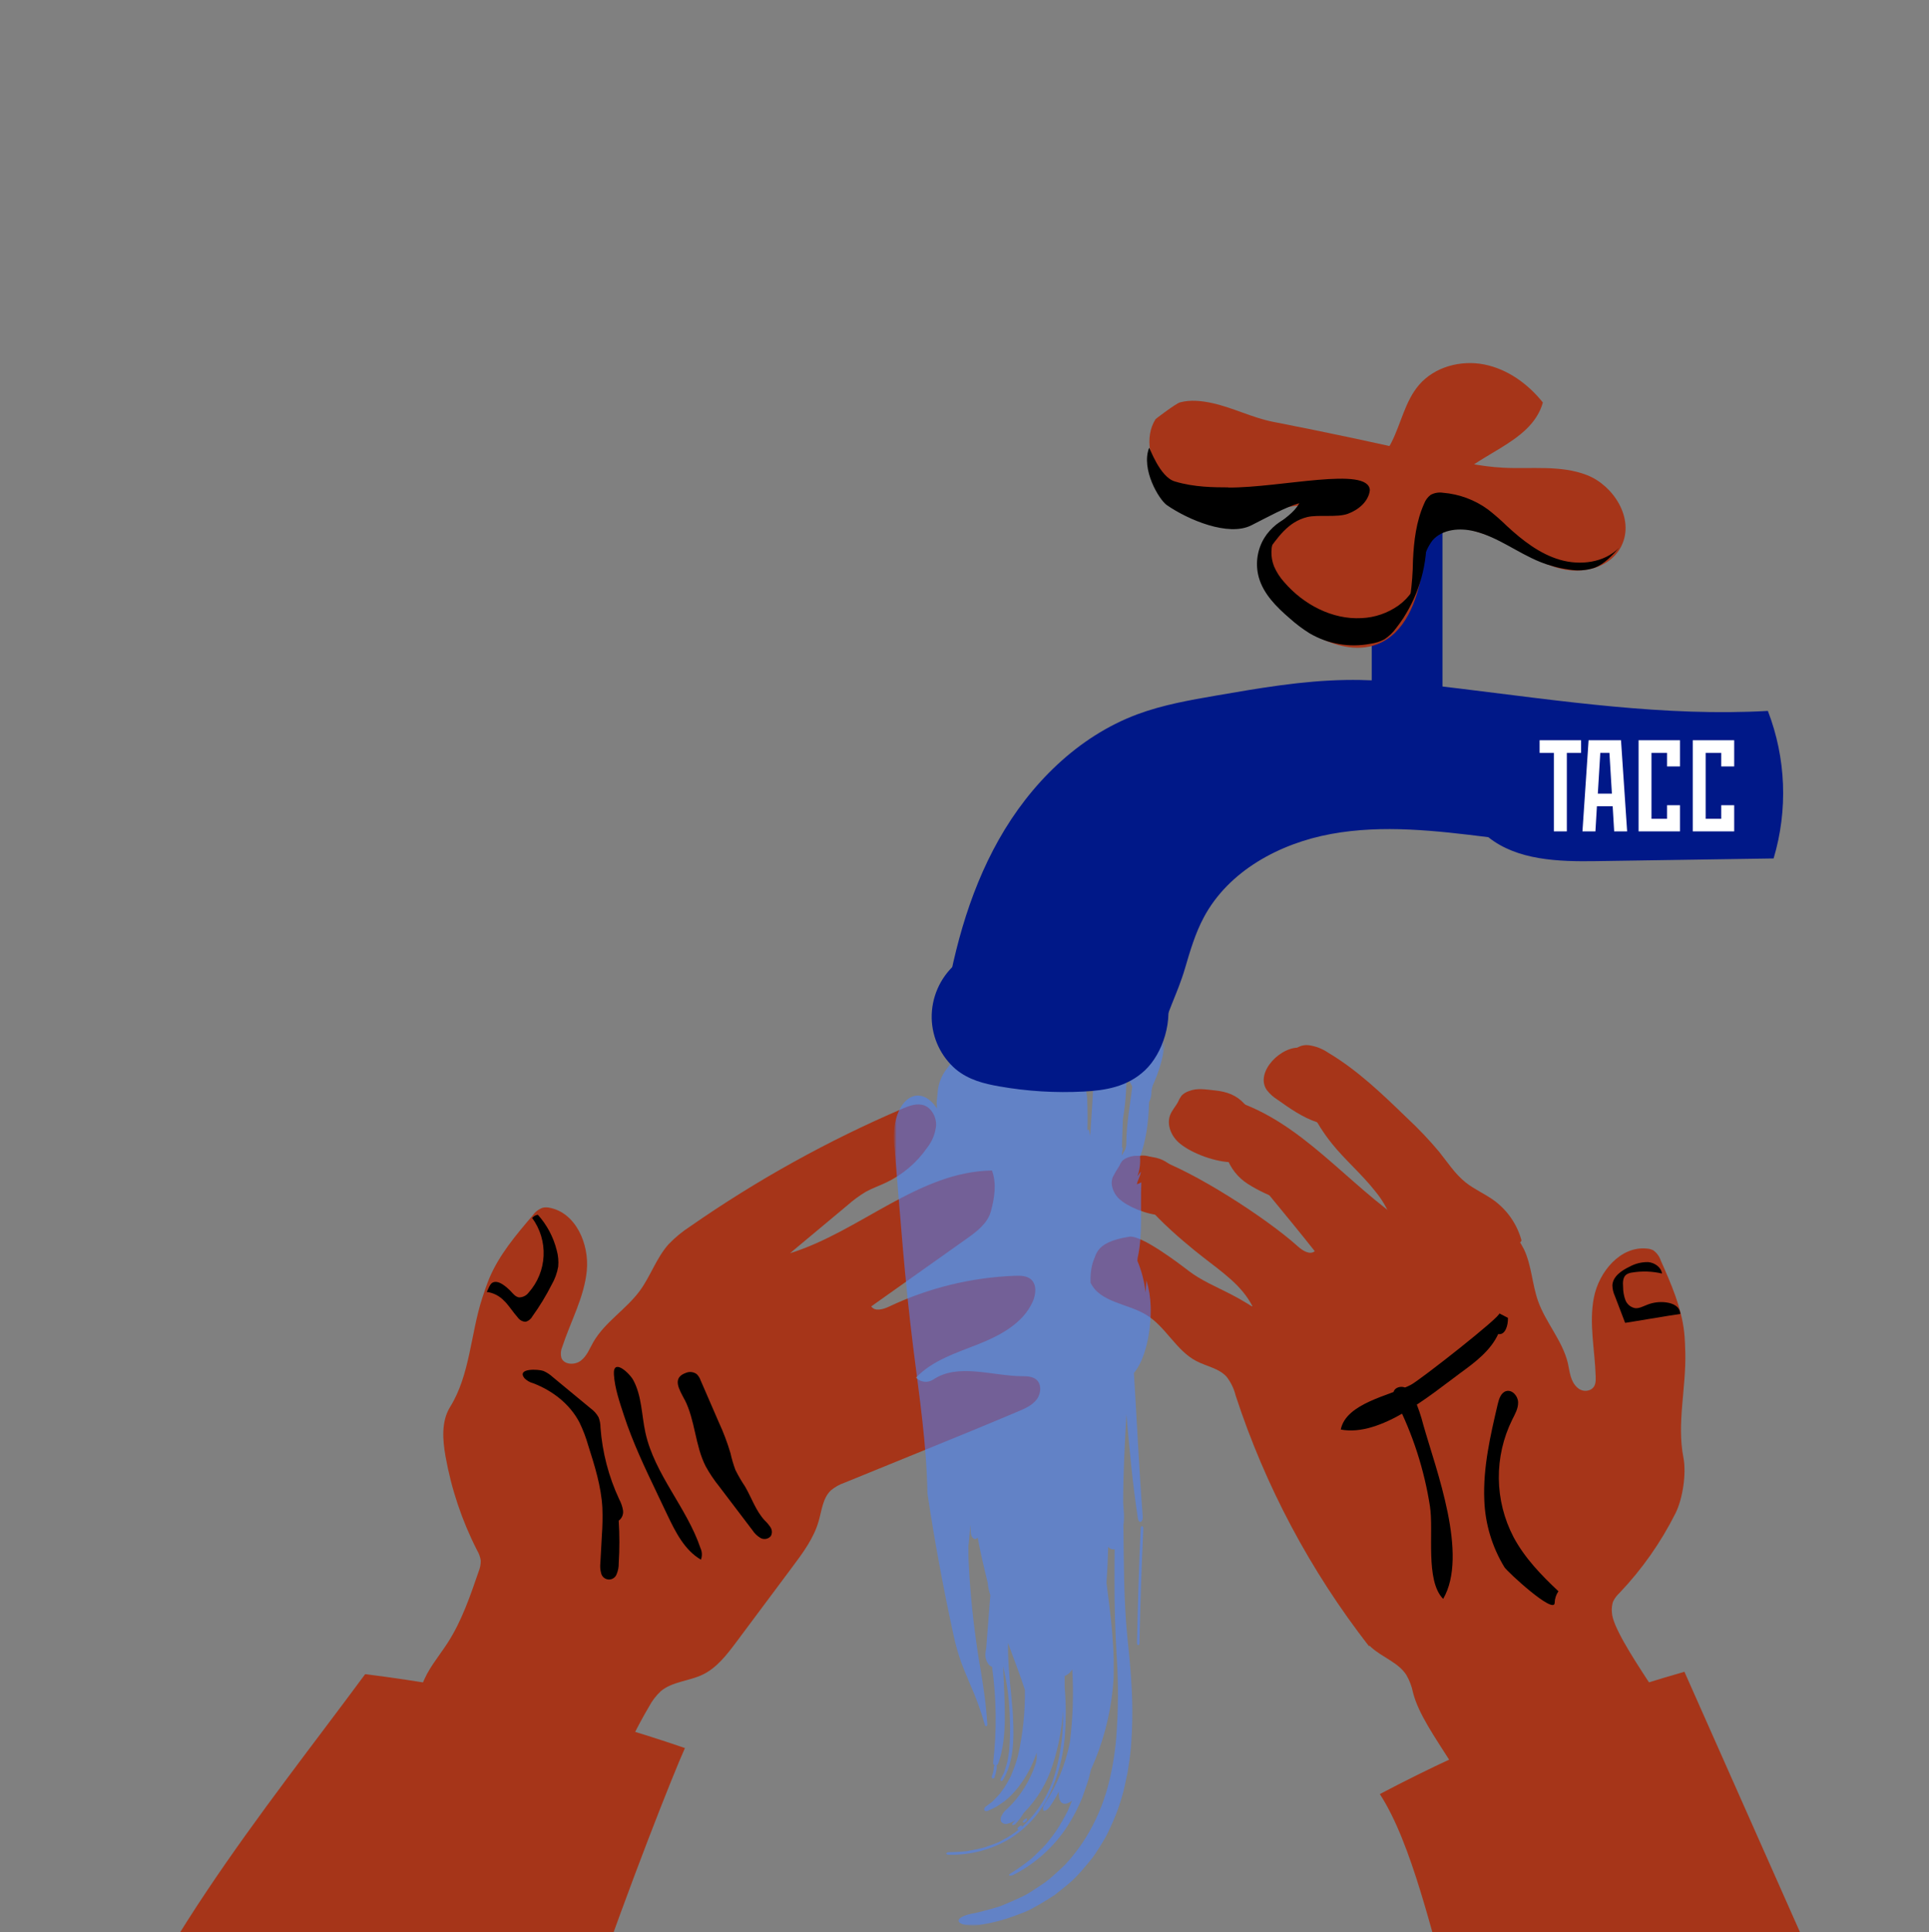 <?xml version="1.0" encoding="UTF-8"?> <svg xmlns="http://www.w3.org/2000/svg" width="595" height="596" viewBox="0 0 595 596" fill="none"><rect x="0" y="0" width="595" height="596" fill="#808080" stroke="none"/> <g clip-path="url(#clip0_30_35384)"> <path d="M27.63 655.87C40.51 607.99 82.33 557.52 112.63 516.42C146.211 520.576 179.269 528.214 211.27 539.21C203.8 555.8 158.64 672.21 156.47 711.29C156.33 713.79 185.91 713.9 184.33 715.85C183.444 716.821 182.403 717.639 181.25 718.27C146.67 739.75 111.337 759.96 75.25 778.9C73.86 779.63 57.36 752.5 55.9 749.84C50.84 740.57 49.72 737.32 53.48 728.02C62.3 706.19 21.48 678.57 27.6 655.87" fill="#A63519"></path> <path d="M124 558C126 548.26 127.537 538.447 128.61 528.56C128.816 525.571 129.349 522.613 130.2 519.74C131.84 514.98 135.27 511.09 138.01 506.86C142.4 500.09 145.01 492.38 147.64 484.75C148.086 483.676 148.307 482.523 148.29 481.36C148.113 480.232 147.719 479.148 147.13 478.17C142.493 469.073 139.225 459.342 137.43 449.29C136.51 444.12 136.08 438.43 138.85 433.97C145 424.06 145.15 411.45 148.76 400.36C149.42 398.36 150.08 396.36 150.9 394.36C153.96 387.07 159.17 380.93 164.3 374.92C165.062 373.821 166.15 372.988 167.41 372.54C168.092 372.396 168.798 372.396 169.48 372.54C177.6 374.07 181.79 383.72 181 391.94C180.21 400.16 176 407.61 173.43 415.46C172.969 416.511 172.867 417.685 173.14 418.8C173.93 421.01 177.26 421.16 179.14 419.73C181.02 418.3 181.86 416 183 414C186.57 407.8 193.15 403.9 197.38 398.12C200.68 393.6 202.47 388.02 206.2 383.83C208.227 381.715 210.496 379.846 212.96 378.26C233.469 363.99 255.375 351.841 278.34 342C280.49 341.08 282.91 340.17 285.12 341C287.33 341.83 288.82 344.54 288.75 347.06C288.522 349.59 287.567 352 286 354C282.786 358.648 278.406 362.369 273.3 364.79C271.2 365.79 269 366.53 266.98 367.67C264.995 368.87 263.124 370.249 261.39 371.79L243.67 386.58C265.29 379.86 283.34 361.39 305.97 361.06C307.46 365.06 306.75 369.58 305.63 373.66C304.63 377.4 301.21 379.94 298.05 382.18L268.73 402.98C269.86 404.64 272.42 403.9 274.23 403.04C286.42 397.263 299.659 394.027 313.14 393.53C314.79 393.47 316.6 393.53 317.88 394.53C319.88 396.14 319.55 399.27 318.51 401.58C315.51 408.24 308.45 411.99 301.66 414.67C294.87 417.35 287.56 419.67 282.54 424.95C283.205 425.649 284.092 426.095 285.05 426.212C286.008 426.328 286.976 426.109 287.79 425.59C295.52 420.36 305.96 424.45 315.29 424.51C316.8 424.51 318.44 424.59 319.6 425.51C321.36 426.97 321.13 429.9 319.74 431.71C318.35 433.52 316.14 434.49 314.03 435.38C303.36 439.89 292.63 444.27 281.89 448.64L260.53 457.35C259.001 457.871 257.578 458.664 256.33 459.69C253.8 462.04 253.48 465.84 252.53 469.16C251.03 474.46 247.66 478.99 244.36 483.4C238.567 491.133 232.78 498.89 227 506.67C224.12 510.5 221.08 514.47 216.76 516.55C212.44 518.63 207.32 518.67 203.76 521.73C202.321 523.091 201.115 524.678 200.19 526.43C193.256 538.156 188.135 550.863 185 564.12C184.42 566.6 183.73 569.35 181.59 570.71C180.217 571.44 178.685 571.821 177.13 571.82C167.48 572.62 157.71 573.41 148.13 571.9C138.666 570.35 130.089 565.409 124 558Z" fill="#A63519"></path> <path d="M161.76 425.12C162.491 425.867 163.41 426.402 164.42 426.67C170.42 428.94 175.78 433.11 178.73 438.77C179.84 441.056 180.747 443.435 181.44 445.88C183.44 452.15 185.44 458.51 185.8 465.08C185.906 467.947 185.853 470.819 185.64 473.68C185.49 476.49 185.33 479.31 185.18 482.12C185.057 483.151 185.131 484.197 185.4 485.2C185.505 485.743 185.789 486.236 186.205 486.601C186.621 486.967 187.146 487.183 187.699 487.218C188.251 487.252 188.799 487.102 189.258 486.791C189.716 486.48 190.058 486.026 190.23 485.5C190.659 484.461 190.867 483.344 190.84 482.22C191.115 477.841 191.115 473.449 190.84 469.07C191.332 468.711 191.716 468.224 191.951 467.661C192.185 467.099 192.261 466.483 192.17 465.88C191.962 464.68 191.56 463.521 190.98 462.45C187.735 455.49 185.784 447.998 185.22 440.34C185.221 439.267 185.024 438.202 184.64 437.2C184.027 436.091 183.172 435.134 182.14 434.4L170.48 424.76C169.639 423.98 168.672 423.347 167.62 422.89C166.17 422.34 159.27 421.94 161.75 425.12" fill="black"></path> <path d="M202.71 460.73L205.86 467.34C208.37 472.6 211.16 478.17 216.2 481.1C216.416 480.531 216.516 479.925 216.493 479.317C216.471 478.709 216.327 478.111 216.07 477.56C211.85 465.04 201.9 454.81 199.07 441.9C197.89 436.48 197.98 430.65 195.36 425.77C194.19 423.56 189.02 418.77 189.36 424C189.61 428.16 191.15 432.62 192.44 436.56C195.16 444.9 198.94 452.83 202.72 460.73" fill="black"></path> <path d="M211.14 431.66C214.47 438.1 214.37 445.89 217.69 452.34C218.886 454.506 220.268 456.564 221.82 458.49L232.08 472C232.717 472.995 233.581 473.824 234.6 474.42C235.118 474.7 235.716 474.792 236.294 474.681C236.872 474.569 237.393 474.262 237.77 473.81C237.995 473.395 238.105 472.928 238.087 472.456C238.07 471.985 237.926 471.527 237.67 471.13C237.15 470.342 236.539 469.617 235.85 468.97C233.13 466.02 231.85 462.07 229.85 458.6C228.74 456.95 227.738 455.229 226.85 453.45C226.22 451.758 225.708 450.024 225.32 448.26C224.335 444.945 223.108 441.706 221.65 438.57C219.803 434.303 217.95 430.03 216.09 425.75C215.846 425.052 215.45 424.417 214.93 423.89C214.467 423.541 213.922 423.317 213.348 423.24C212.773 423.163 212.189 423.235 211.65 423.45C207.15 424.99 209.52 428.57 211.1 431.64" fill="black"></path> <path d="M155.64 401.38C157.13 402.93 158.26 404.78 159.69 406.38C159.961 406.772 160.318 407.097 160.734 407.33C161.15 407.562 161.614 407.695 162.09 407.72C162.532 407.611 162.947 407.41 163.307 407.131C163.667 406.852 163.964 406.501 164.18 406.1C166.433 402.974 168.439 399.677 170.18 396.24C171.168 394.526 171.845 392.65 172.18 390.7C172.333 389.02 172.18 387.326 171.73 385.7C170.714 381.61 168.709 377.833 165.89 374.7C165.205 374.81 164.583 375.165 164.14 375.7C166.619 379.078 167.865 383.204 167.67 387.389C167.475 391.574 165.852 395.567 163.07 398.7C162.729 399.162 162.284 399.538 161.772 399.798C161.26 400.059 160.695 400.196 160.12 400.2C158.99 400.05 158.23 399.03 157.45 398.2C156.45 397.2 154.56 395.5 153.07 395.42C151.13 395.33 151 397 150.12 398.51C152.236 398.782 154.184 399.804 155.61 401.39" fill="black"></path> <path d="M389.76 430.35C387.58 427.21 384.62 424.71 381.76 422.19C369.68 411.64 347.27 403.38 336.76 391.24C338.13 387.73 336.76 383.31 348.34 381.48C352.06 380.9 363.61 389.69 366.6 391.99C370.5 394.99 375.13 396.9 379.52 399.16C392.754 405.997 403.982 416.16 412.1 428.65C414.071 431.428 415.508 434.547 416.34 437.85C418.12 446.57 412.71 454.97 407.55 462.22C404.05 461.58 401.23 458.83 399.6 455.66C395.42 447.61 395.11 438.08 389.75 430.35" fill="#A63519"></path> <path d="M363.48 352.34C361.2 350.25 359.83 346.88 360.92 343.98C361.5 342.46 362.67 341.24 363.42 339.8C363.695 339.13 364.055 338.498 364.49 337.92C365.136 337.289 365.92 336.816 366.78 336.54C369.32 335.54 371.98 336.08 374.71 336.35C378.39 336.72 381.38 337.79 383.87 340.52C385.87 342.74 387.87 345.22 388.43 348.17C391.77 364.52 369.61 357.99 363.48 352.34Z" fill="#A63519"></path> <path d="M345.32 369.92C343.46 368.21 342.32 365.46 343.23 363.1C343.83 361.922 344.498 360.78 345.23 359.68C345.457 359.136 345.749 358.623 346.1 358.15C346.634 357.622 347.285 357.228 348 357C350.08 356.16 352.25 356.61 354.47 356.84C357.316 356.944 360.005 358.17 361.95 360.25C363.6 362.06 365.19 364.08 365.67 366.48C368.4 379.83 350.31 374.48 345.31 369.89" fill="#A63519"></path> <path d="M401.41 323.29C402.68 323.49 404.01 322.97 405.22 323.36C406.086 323.671 406.893 324.124 407.61 324.7C412.594 328.378 416.132 333.685 417.61 339.7C418.266 341.941 418.283 344.32 417.66 346.57C417.534 347.093 417.216 347.55 416.77 347.85C416.309 348.032 415.803 348.07 415.32 347.96C412.232 347.658 409.181 347.055 406.21 346.16C401.77 344.67 397.87 341.93 394.05 339.22C392.772 338.428 391.647 337.412 390.73 336.22C386.96 330.72 395.32 322.32 401.43 323.22" fill="#A63519"></path> <path d="M378.22 356.52C379.371 360.148 381.774 363.249 385 365.27C388.198 367.276 391.626 368.891 395.21 370.08C396.259 370.551 397.383 370.835 398.53 370.92C399.975 370.881 401.372 370.395 402.53 369.53C401.8 363.08 397.11 357.72 391.88 353.88C390.286 352.624 388.513 351.612 386.62 350.88C383.988 350.11 381.249 349.773 378.51 349.88" fill="#A63519"></path> <path d="M410.84 352.77C405.84 346.6 402.48 339.34 399.19 332.13C398.19 329.88 397.19 327.24 398.26 325.03C398.819 324.117 399.629 323.384 400.594 322.919C401.559 322.454 402.637 322.278 403.7 322.41C405.825 322.706 407.854 323.486 409.63 324.69C418.71 330.08 426.39 337.49 433.98 344.84C437.511 348.117 440.831 351.614 443.92 355.31C446.52 358.56 448.81 362.13 452.06 364.73C454.78 366.89 458.06 368.27 460.85 370.31C464.944 373.314 467.91 377.607 469.27 382.5C469.9 384.82 451.6 386.91 449.82 386.87C444.82 386.78 434.52 385.97 431.01 381.79C429.65 380.17 429.73 377.56 429.01 375.6C427.841 372.65 426.215 369.903 424.19 367.46C420.1 362.24 414.99 357.93 410.83 352.77" fill="#A63519"></path> <path d="M579.91 651.68C559.79 606.347 539.674 561.013 519.56 515.68C487.019 524.962 455.533 537.607 425.61 553.41C435.55 568.65 441.69 597.06 447.08 614.41C458.68 651.78 353.62 675.8 361.8 714.07C362.32 716.51 383.52 703.74 385.38 705.42C386.406 706.24 387.557 706.888 388.79 707.34C426.264 723.26 464.287 737.793 502.86 750.94C504.35 751.45 516.47 722.1 517.49 719.24C521.06 709.24 521.67 705.91 516.49 697.31C504.4 677.1 589.42 673.16 579.88 651.68" fill="#A63519"></path> <path d="M515.42 576.69C516.26 566.91 517.557 557.187 519.31 547.52C519.972 544.637 520.307 541.688 520.31 538.73C520.1 533.73 497.52 505.41 497.2 497.46C497.072 496.319 497.184 495.164 497.53 494.07C498.015 493.049 498.695 492.132 499.53 491.37C506.471 484.07 512.294 475.784 516.81 466.78C519.06 462.28 520.21 454.48 519.24 449.54C517.19 439.1 520.11 427.98 519.83 417.26C519.77 415.16 519.72 413.06 519.49 410.98C518.64 403.22 515.43 395.98 512.26 388.82C511.846 387.564 511.048 386.47 509.98 385.69C509.361 385.364 508.679 385.177 507.98 385.14C499.86 384.31 493.19 392.26 491.63 400.27C490.07 408.28 491.96 416.51 492.19 424.66C492.24 426.17 492.19 427.84 490.6 428.66C489.952 428.975 489.224 429.088 488.511 428.984C487.798 428.881 487.132 428.566 486.6 428.08C484.35 426.14 484.21 423.16 483.6 420.46C481.95 413.58 476.82 408.05 474.44 401.4C472.58 396.18 472.44 390.4 470.09 385.4C468.766 382.83 467.145 380.423 465.26 378.23C449.88 358.99 429.66 371.13 433.86 377.45C415.28 365.02 401.53 346.03 380.2 339.36C380.2 343.54 370.67 334.45 370.59 338.63C370.52 342.46 373 345.81 375.37 348.82C382.68 358.13 398.23 376.64 405.54 385.95C404 387.2 401.79 385.78 400.31 384.45C390.43 375.59 368.31 361.34 355.73 357.11C353.63 356.4 351.23 355.78 349.46 357.86C348.598 358.921 348.163 360.265 348.24 361.63C348.51 369.56 364.98 383.02 371.08 387.79C376.75 392.24 383.03 396.46 386.3 402.89C385.472 403.363 384.505 403.535 383.565 403.377C382.624 403.218 381.767 402.739 381.14 402.02C375.29 394.9 426.76 431.82 402.27 453.21C398.18 456.78 404.13 463.88 406.02 468.98L416.02 495.88C417.66 500.32 419.43 504.93 422.93 508.11C426.43 511.29 431.28 512.77 433.79 516.67C434.772 518.361 435.468 520.202 435.85 522.12C439.11 535.12 456.85 551.9 456.05 565.3C455.91 567.81 455.78 570.61 457.43 572.5C458.526 573.57 459.864 574.359 461.33 574.8C470.25 578.26 479.28 581.8 488.76 583.01C498.157 584.21 507.669 581.95 515.52 576.65" fill="#A63519"></path> <path d="M457.83 462.69C457.41 452.69 459.71 442.78 462 433.02C462.37 431.44 463 429.6 464.53 429.12C466.38 428.56 468.18 430.55 468.26 432.49C468.34 434.43 467.31 436.19 466.44 437.92C463.656 443.56 462.241 449.778 462.311 456.068C462.38 462.358 463.932 468.542 466.84 474.12C470.26 480.54 475.39 485.87 480.7 490.85C479.972 491.897 479.568 493.135 479.54 494.41C479.47 498.24 464.91 484.83 464.03 483.41C460.225 477.155 458.09 470.027 457.83 462.71" fill="black"></path> <path d="M430.51 432.05C429.978 431.257 429.747 430.299 429.86 429.35C430.23 427.94 432.15 427.43 433.47 428.05C434.738 428.798 435.709 429.96 436.22 431.34C437.381 434.006 438.325 436.762 439.04 439.58C442.95 453.42 453.04 479.64 445.14 493.2C439.55 487.5 442.28 472.43 441.07 464.65C439.308 453.29 435.743 442.285 430.51 432.05Z" fill="black"></path> <path d="M462.45 405.13L465.12 406.51C465.21 408.76 464.33 411.92 462.12 411.51C459.75 416.64 455.02 420.2 450.46 423.51C441.2 430.33 425.87 443.34 413.56 440.96C415.2 432.76 428.79 430.49 435.22 427.15C438.03 425.69 463.56 405.66 462.45 405.09" fill="black"></path> <path d="M501.25 408C500.2 405.26 499.15 402.53 498.11 399.78C497.625 398.739 497.363 397.608 497.34 396.46C497.49 393.74 500.15 391.92 502.6 390.75C504.36 389.771 506.347 389.275 508.36 389.31C510.36 389.48 512.36 390.85 512.65 392.84C509.61 392.126 506.459 392.024 503.38 392.54C502.76 392.611 502.165 392.823 501.64 393.16C500.55 393.99 500.53 395.59 500.64 396.96C500.637 398.344 500.878 399.719 501.35 401.02C501.595 401.658 501.999 402.223 502.524 402.661C503.049 403.099 503.678 403.394 504.35 403.52C505.61 403.65 506.79 402.96 507.96 402.52C509.857 401.738 511.927 401.472 513.96 401.75C516.17 402.05 518.19 403.08 518.29 405.31C516.49 405.51 501.29 408.1 501.29 408.05" fill="black"></path> <path d="M422.32 507.86C404.209 484.625 390.269 458.423 381.12 430.42C380.61 428.332 379.662 426.375 378.34 424.68C375.97 422.05 372.13 421.48 368.99 419.83C362.74 416.56 359.56 409.21 353.53 405.56C347.74 402.06 339.28 401.76 336.38 395.65C336.07 388.44 339.04 378.76 353.71 387.84C356.46 389.54 359.57 390.52 362.14 392.51L390 414.05C393.74 416.94 397.54 419.89 400.16 423.83C405.21 431.42 405.04 441.27 408.25 449.83C413.25 463.03 426.07 472.52 429.25 486.25" fill="#A63519"></path> <g opacity="0.55"> <mask id="mask0_30_35384" style="mask-type:luminance" maskUnits="userSpaceOnUse" x="275" y="302" width="85" height="293"> <path d="M359.45 302.33H275.66V594.1H359.45V302.33Z" fill="white"></path> </mask> <g mask="url(#mask0_30_35384)"> <mask id="mask1_30_35384" style="mask-type:luminance" maskUnits="userSpaceOnUse" x="275" y="302" width="85" height="293"> <path d="M359.45 302.34H275.66V594.1H359.45V302.34Z" fill="white"></path> </mask> <g mask="url(#mask1_30_35384)"> <path d="M346 310.57L345.63 311.42C345.294 310.753 345.168 310 345.27 309.26C342.47 318.1 345.6 329.09 349.79 336.06C349.87 338.68 351.13 340.93 352.62 341.06C354.11 341.19 355.25 339.15 355.18 336.5C355.261 335.911 355.398 335.332 355.59 334.77C357.608 330.371 358.911 325.679 359.45 320.87L358.45 323.97C358.747 322.446 358.864 320.892 358.8 319.34L358 320C359.54 314.76 358.16 307.9 355.05 304.68C351.94 301.46 348.19 303.05 346.72 308.26L346 310.57Z" fill="#4983FF"></path> <path d="M338.33 320.7C339.04 317.61 339.8 314.64 340.59 311.7L341 311L338.76 311.4H338.91C341.05 313.93 342.23 318.32 343.12 322.4L343.57 323.84C343.69 324.126 343.87 324.383 344.098 324.593C344.325 324.804 344.596 324.963 344.89 325.06C346.01 325.31 346.89 323.94 346.94 322V319.77C347.77 314.26 347.01 305.77 342.94 303.15C341.94 302.56 340.94 303.26 339.94 303.51C338.43 303.44 337.31 305.58 337.45 308.27C337.59 310.96 338.94 313.17 340.45 313.21C340.39 313.68 340.33 314.15 340.26 314.61L339.63 313.61C341 314.25 341.53 316.61 342.38 318.43L342.97 321.13L346.34 319.27L345.75 317.89C345.61 318.01 345.41 318.24 345.4 318.22C344.129 315.63 343.034 312.957 342.12 310.22L340.5 306.61C339.74 305.67 338.76 305.86 338.26 307.02L337.65 308.74C337.78 308.47 337.91 308.21 338.03 307.95C337.59 311.83 337.52 315.88 337.03 319.72C336.968 320.005 336.979 320.301 337.061 320.58C337.143 320.86 337.294 321.114 337.5 321.32C337.87 321.56 338.25 321.32 338.35 320.64" fill="#4983FF"></path> <path d="M336.64 307.31C336.93 306.64 337.03 305.903 336.93 305.18C336.75 304.98 336.66 304.89 336.62 304.83C336.48 305.17 336.3 305.63 336.13 306.09C335.78 307 336.13 307.41 336.64 307.31Z" fill="#4983FF"></path> <path d="M336.621 304.83L336.821 304.31C336.721 304.43 336.621 304.56 336.521 304.67V304.77L336.581 304.83" fill="#4983FF"></path> <path d="M351.86 471.39C351.29 483.17 350.94 494.97 350.71 506.73C350.71 507.12 350.86 507.45 351.08 507.47C351.3 507.49 351.47 507.17 351.46 506.81C351.73 495.05 352.09 483.31 352.66 471.53C352.66 471.13 352.49 470.81 352.29 470.76C352.09 470.71 351.89 471.02 351.86 471.39Z" fill="#4983FF"></path> <path d="M316.75 561.36C316.87 560.99 316.7 560.84 316.35 560.99C315.993 561.176 315.7 561.465 315.51 561.82C315.38 562.11 315.57 562.31 315.9 562.21C316.096 562.14 316.274 562.028 316.421 561.881C316.568 561.734 316.68 561.556 316.75 561.36Z" fill="#4983FF"></path> <path d="M305.86 548.06C306.28 547.092 306.514 546.054 306.55 545C306.552 544.91 306.576 544.822 306.619 544.744C306.663 544.666 306.725 544.599 306.8 544.55C306.633 544.48 306.496 544.353 306.412 544.193C306.328 544.032 306.303 543.847 306.34 543.67C307.488 533.856 307.371 523.934 305.99 514.15C305.683 514.061 305.402 513.9 305.17 513.68C304.682 513.131 304.323 512.48 304.12 511.773C303.918 511.067 303.877 510.324 304 509.6L304.2 508.26C304.62 502.83 305.05 497.43 305.47 492.03C305.026 490.821 304.756 489.555 304.67 488.27C303.53 483.62 302.42 478.99 301.56 474.27C301.469 474.41 301.346 474.527 301.202 474.612C301.058 474.697 300.897 474.747 300.73 474.76C299.97 474.68 299.39 473.59 299.4 472.3L299.32 470.36C299.17 472.22 299 474.09 298.82 475.95C298.808 476.2 298.768 476.449 298.7 476.69C298.7 478.74 298.7 480.8 298.84 482.9C299.3 492.05 300.28 500.95 301.59 509.71L302.08 512.81L302.57 515.67C302.84 517.52 303.2 519.44 303.42 521.24C303.99 524.94 304.29 528.36 304.54 531.76C304.575 531.883 304.571 532.013 304.528 532.134C304.485 532.254 304.405 532.358 304.3 532.43C304.254 532.454 304.202 532.468 304.15 532.469C304.098 532.47 304.046 532.459 303.998 532.437C303.951 532.414 303.909 532.381 303.876 532.34C303.844 532.299 303.821 532.251 303.81 532.2C302.591 527.817 301.036 523.535 299.16 519.39C298.71 518.29 298.25 517.19 297.79 516.08C297.33 514.97 296.85 513.79 296.43 512.63C296.01 511.47 295.56 509.98 295.16 508.63C294.76 507.28 294.4 505.71 294.07 504.19C290.93 489.68 288.27 475.4 286.07 460.68C285.79 445.24 283.6 431.09 281.67 415.57C279.04 394.62 277.67 374.92 275.95 354.43C274.8 346.8 277.34 339.51 281.7 338.15C284.34 337.34 287.03 338.88 289.01 341.93C289.01 341.29 288.95 340.67 288.91 340.03L289.21 337.03C289.379 334.501 290.268 332.072 291.77 330.03L293.46 327.76C296.75 324.66 299.33 319.86 302.81 317.22L304.24 317.61L304.6 317.03C305.227 315.376 306.466 314.026 308.06 313.26H309.76C311.822 313.489 313.787 314.254 315.46 315.48C316.182 315.364 316.922 315.472 317.58 315.79C319.2 314.39 320.95 313.64 323.05 314.44C323.48 313.65 324.22 313.7 324.73 314.55C324.903 314.861 325.021 315.199 325.08 315.55C325.438 315.179 325.772 314.784 326.08 314.37C326.17 313.62 326.23 313.18 326.23 313.18C326.36 311.18 326.36 311.18 326.47 309.43C326.734 308.532 327.139 307.681 327.67 306.91C330.53 304.99 330.53 304.99 331.85 305.12C331.991 305.205 332.125 305.302 332.25 305.41C332.56 304.06 332.59 303.96 332.69 303.6C332.813 303.356 332.964 303.128 333.14 302.92C333.83 302.8 333.83 302.8 334.06 302.55C334.227 302.489 334.403 302.452 334.58 302.44C335.43 303.1 335.43 303.1 335.65 303.1C335.806 303.208 335.947 303.336 336.07 303.48L336.56 304.78L334.92 306.78L335.58 307.12L334.79 307.63L335.53 307.31L335.15 308.31L335.72 307.18C335.61 308.214 335.61 309.256 335.72 310.29C335.734 310.87 335.828 311.446 336 312C336.128 311.942 336.262 311.902 336.4 311.88C336.33 314.26 336.33 314.26 336.21 316.58C336.075 316.784 335.925 316.978 335.76 317.16C335.895 317.306 335.997 317.478 336.061 317.666C336.124 317.854 336.148 318.053 336.13 318.25V319.47L336.26 319.72L336.71 320.72L336.81 320.93C337.11 321.61 337.56 322.59 338.73 325.2C338.73 325.92 338.64 326.59 338.55 327.2C338.64 326.99 338.73 326.79 338.84 326.59C339.05 326.19 339.75 326.48 339.79 326.27C340.79 321.11 340.9 315.56 341.14 310.09C340.97 309.09 341.28 308.18 341.82 307.99C342.36 307.8 342.92 308.45 343.08 309.44C347.74 320.07 348.36 333.68 346.36 345.21C346.22 348.21 346.14 351.21 346.07 354.21L346.37 353.75L346.02 356.12V356.38L347.12 354.52L347.39 353.28C347.39 346.28 348.81 339.8 349.49 332.96C349.86 329.28 350.74 326.08 351.32 322.58C351.32 321.69 351.7 321.04 352.21 321.1C352.72 321.16 353.1 321.96 353.12 322.82C354.99 334.17 355.18 347.36 351.64 356.82C351.804 358.8 351.552 360.793 350.9 362.67V362.77L351.9 361.41C351.74 363 350.9 363.88 350.69 365.33L352.05 364.72C351.69 372.48 352.55 380.82 350.9 388.06C350.9 388.36 350.85 388.63 350.82 388.9C352.12 392.011 352.972 395.29 353.35 398.64C353.44 397.39 353.53 396.18 353.62 394.94C354.404 397.562 354.844 400.275 354.93 403.01C355.14 410.71 353.27 419.38 349.75 423.54C350.68 438.35 351.34 453.15 352.48 467.84C352.55 468.6 352.27 469.29 351.85 469.43C351.43 469.57 351.04 469.02 350.97 468.26C349.36 457.74 348.37 447.04 347.44 436.26C346.95 445.26 346.44 454.26 346.44 463.48L346.68 467C346.739 468.16 346.682 469.322 346.51 470.47C346.67 482.18 346.58 493.28 347.75 505.16C347.88 506.43 348.01 507.68 348.13 508.92C348.2 509.53 348.26 510.15 348.32 510.76L348.5 512.76C348.62 514.14 348.73 515.51 348.84 516.87L349.08 521.06C349.404 527.169 349.31 533.294 348.8 539.39C348.58 541.79 348.21 544.29 347.8 546.74C347.53 548.02 347.26 549.31 346.98 550.58C346.721 551.901 346.387 553.207 345.98 554.49C345.181 557.27 344.178 559.987 342.98 562.62C342.32 564.02 341.77 565.36 340.98 566.77C340.19 568.18 339.28 569.6 338.38 570.99C337.92 571.68 337.52 572.37 336.97 573.06L335.29 575.12C334.15 576.47 333 577.82 331.74 579.12C330.48 580.42 328.99 581.6 327.54 582.78C326.82 583.37 326.09 583.96 325.35 584.52L322.98 586.03C321.39 587.03 319.74 587.96 318.08 588.86C316.42 589.76 314.73 590.3 313.02 590.96C309.724 592.205 306.31 593.11 302.83 593.66C301.983 593.874 301.114 593.995 300.24 594.02C299.527 594.019 298.815 593.962 298.11 593.85C296.85 593.64 295.97 593.23 295.74 592.71C295.32 591.66 297.53 590.62 300.74 590.12C302.387 589.733 304.023 589.31 305.65 588.85L308.06 588.15C308.88 587.88 309.73 587.5 310.56 587.15C312.21 586.46 313.85 585.73 315.45 584.97C317.05 584.21 318.63 583.1 320.17 582.12L322.44 580.58C323.18 580.05 323.86 579.43 324.56 578.84C325.94 577.64 327.29 576.42 328.56 575.16C330.886 572.657 332.971 569.942 334.79 567.05C337.919 562.015 340.279 556.542 341.79 550.81C343.041 546.017 343.877 541.126 344.29 536.19C344.968 527.588 345.008 518.948 344.41 510.34C343.97 502.88 343.74 495.34 343.77 487.67C343.77 484.37 343.77 481.11 343.82 477.87C343.685 477.916 343.543 477.943 343.4 477.95C343.095 477.939 342.795 477.862 342.522 477.724C342.249 477.586 342.01 477.39 341.82 477.15C341.73 480.83 341.56 484.54 341.3 488.26C341.97 493.42 342.64 498.58 343.07 503.83C343.28 506.49 343.46 509.01 343.52 511.83C343.52 513.32 343.52 514.83 343.52 516.31C343.52 517.79 343.35 519.38 343.23 520.93C342.363 529.576 340.082 538.022 336.48 545.93C336.1 547.34 335.87 548.7 335.34 550.15L333.84 554.48C332.593 557.562 331.056 560.519 329.25 563.31C325.154 569.633 319.476 574.777 312.78 578.23C312.356 578.501 311.849 578.611 311.35 578.54C311.07 578.43 311.29 578.12 311.81 577.83C314.027 576.443 316.157 574.924 318.19 573.28C319.19 572.39 320.08 571.48 320.99 570.57C321.919 569.695 322.776 568.745 323.55 567.73C325.111 565.839 326.494 563.807 327.68 561.66C328.26 560.66 328.86 559.59 329.36 558.56L330.66 555.46C329.41 556.4 328.28 556.67 327.52 556.11C326.76 555.55 326.46 554.21 326.61 552.62C325.783 554.257 324.837 555.831 323.78 557.33C323.09 558.27 322.25 558.79 321.89 558.47C321.53 558.15 321.7 557.19 322.31 556.33C326.051 550.59 328.661 544.189 330 537.47C330.934 529.998 331.181 522.457 330.74 514.94C330.204 515.868 329.378 516.595 328.39 517.01V520.37C328.856 525.66 328.856 530.98 328.39 536.27C327.867 542.009 326.387 547.62 324.01 552.87C321.305 558.824 316.891 563.839 311.33 567.28C305.714 570.59 299.288 572.273 292.77 572.14C292.28 572.14 291.88 572.01 291.87 571.78C291.86 571.55 292.23 571.35 292.66 571.35C294.5 571.26 296.33 571.25 298.18 571.02C300.069 570.714 301.941 570.314 303.79 569.82L306.55 568.82C307.485 568.511 308.383 568.102 309.23 567.6C311.01 566.698 312.687 565.605 314.23 564.34C313.9 564.44 313.71 564.27 313.88 563.93C314.099 563.576 314.43 563.305 314.82 563.16C315.21 563.05 315.34 563.26 315.2 563.55C320.316 558.873 323.963 552.811 325.7 546.1C327.304 540.168 328.038 534.034 327.88 527.89C327.513 533.451 326.462 538.946 324.75 544.25C323.002 549.902 319.914 555.048 315.75 559.25C315.056 560.447 314.227 561.561 313.28 562.57C313.155 562.709 313 562.819 312.827 562.89C312.654 562.961 312.467 562.992 312.28 562.98C312.09 562.89 312.18 562.54 312.44 562.27L313.2 561.4C312.419 562.016 311.499 562.432 310.52 562.61C310.191 562.665 309.854 562.628 309.545 562.503C309.236 562.378 308.967 562.169 308.77 561.9C308.656 561.588 308.617 561.253 308.657 560.922C308.697 560.592 308.815 560.276 309 560C309.41 559.166 310.013 558.443 310.76 557.89C314.695 554.096 317.652 549.406 319.38 544.22C319.547 543.653 319.674 543.075 319.76 542.49V540.64C318.469 544.532 316.521 548.175 314 551.41C312.789 552.948 311.414 554.349 309.9 555.59L307.52 557.2C306.698 557.665 305.85 558.082 304.98 558.45C304.42 558.77 303.8 558.75 303.62 558.37C303.44 557.99 303.71 557.44 304.23 557.14L306.07 555.76L307.67 554.12C308.205 553.582 308.681 552.989 309.09 552.35C309.569 551.76 309.997 551.132 310.37 550.47L311.49 548.47C311.86 547.81 312.1 547.01 312.41 546.3C313.017 544.813 313.532 543.29 313.95 541.74C315.496 535.026 316.225 528.149 316.12 521.26C314.59 516.42 312.77 511.98 310.92 506.78C310.92 507.42 310.92 508.07 310.92 508.72C310.92 509.72 310.97 510.79 311.01 511.72C311.05 512.65 311.1 513.59 311.17 514.52C311.33 516.38 311.41 518.14 311.62 519.93C311.83 521.72 311.95 523.43 312.11 525.17C312.27 526.91 312.45 528.62 312.48 530.27C312.83 536.92 312.57 543.79 309.36 549.04C309.34 549.1 309.308 549.155 309.266 549.202C309.224 549.249 309.174 549.287 309.117 549.314C309.06 549.341 308.998 549.357 308.935 549.359C308.872 549.362 308.809 549.352 308.75 549.33C308.702 549.293 308.663 549.247 308.634 549.194C308.605 549.141 308.587 549.083 308.581 549.023C308.576 548.963 308.582 548.903 308.601 548.845C308.62 548.788 308.65 548.735 308.69 548.69C309.02 548.04 309.36 547.42 309.69 546.77L310.38 544.65C310.609 543.939 310.776 543.21 310.88 542.47C311 541.71 311.16 541 311.25 540.24C311.547 537.032 311.631 533.809 311.5 530.59C311.396 524.998 310.696 519.433 309.41 513.99C309.62 519.55 309.98 524.87 309.94 529.94C309.9 535.01 309.42 539.87 307.94 543.83C307.905 543.999 307.826 544.156 307.713 544.286C307.599 544.415 307.453 544.513 307.29 544.57C307.338 544.611 307.377 544.662 307.404 544.718C307.432 544.775 307.448 544.837 307.45 544.9C307.457 545.475 307.38 546.048 307.22 546.6C307.093 547.175 306.932 547.743 306.74 548.3C306.697 548.409 306.615 548.498 306.509 548.548C306.403 548.598 306.282 548.606 306.17 548.57C305.96 548.52 305.89 548.3 305.95 548.06M332.23 344.34C332.31 344.21 332.39 344.11 332.45 344.02C332.35 344.36 332.24 344.72 332.11 345.12L330.56 346.74L332.23 344.34ZM324.56 326.16L325.42 325.22C325.07 325.61 324.79 325.9 324.56 326.15M345.56 445.15C345.392 438.709 345.71 432.264 346.51 425.87L346.93 430.54C346.59 435.41 346.1 440.26 345.56 445.15ZM337.56 331.3C336.859 332.919 335.948 334.439 334.85 335.82C335.135 336.946 335.303 338.099 335.35 339.26C335.47 342.44 335.52 345.54 335.41 348.6C335.97 348.16 335.95 348.9 336.05 349.26C336.15 349.62 336.2 350.02 336.27 350.4C336.49 347.13 336.7 343.84 336.91 340.48C337.12 337.48 337.13 334.2 337.56 331.3ZM333.29 308.88C333.36 308.79 333.41 308.69 333.48 308.59L334.42 309.11L333.29 308.88ZM331.71 308.07C331.71 308.22 331.66 308.38 331.63 308.54C331.29 308.41 331.39 308.25 331.71 308.07ZM331 312.42C331.173 312.228 331.312 312.009 331.41 311.77L331 312.42ZM305.37 317.79L309.93 319.03L305.53 317.62L305.37 317.79Z" fill="#4983FF"></path> </g> </g> </g> <path d="M444.939 146.57H423.109V214.21H444.939V146.57Z" fill="#001888"></path> <path d="M429.16 136.54C432.16 130.65 433.39 123.74 437.71 118.72C442.5 113.15 450.57 111 457.78 112.42C464.99 113.84 471.32 118.42 475.9 124.16C472.23 137.16 454.63 139.86 446.35 150.47C440.73 157.67 440.17 167.47 438.63 176.47C437.09 185.47 433.36 195.39 424.85 198.71C418.44 201.22 411.1 199.14 405.1 195.71C392.79 188.77 383.86 172.12 397.27 161.12C408.27 152.12 421.88 150.71 429.16 136.54Z" fill="#A63519"></path> <path d="M356.41 129.33C352.85 134.98 354.85 142.66 358.33 148.15C363.6 156.45 372.78 162.51 382.21 161.09C387.13 160.34 391.68 157.69 396.55 156.58C402.24 155.28 408.09 156.14 413.8 157L439.5 160.87C447.03 162.01 454.66 163.17 461.67 166.22C468.26 169.08 474.23 173.58 481.17 175.38C488.11 177.18 496.82 175.24 500.17 168.32C504.24 159.91 497.65 149.74 489.52 146.56C481.39 143.38 472.31 144.73 463.6 144.27C456.51 143.91 449.6 142.27 442.6 140.74C426.013 136.913 409.377 133.373 392.69 130.12C386.24 128.85 380.36 125.77 373.99 124.36C370.76 123.65 367.21 123.23 363.92 124.14C362.68 124.49 356.3 129.31 356.41 129.33Z" fill="#A63519"></path> <path d="M378.84 150.39C394.84 150.51 422.13 143.68 422.53 151.19C422.15 154.68 419.02 157.29 415.73 158.49C412.44 159.69 406.63 158.69 403.23 159.49C397.23 160.98 394.11 165.8 390.5 170.77C391.04 171.07 391 164.27 393.5 162.16C396 160.05 399.2 158.16 400.76 155.22C396.49 156.44 390.91 159.56 385.94 162.06C378.87 165.61 366.42 160.31 359.94 155.83C357.49 154.15 351.87 144.7 354.45 138.14C354.56 137.85 357.67 147.14 362.38 148.51C368.47 150.34 374.48 150.31 378.84 150.34" fill="black"></path> <path d="M435 183.9C435.512 180.238 435.789 176.547 435.83 172.85C436.11 166.85 436.83 160.8 439.28 155.34C439.683 154.274 440.376 153.343 441.28 152.65C442.454 152.018 443.803 151.79 445.12 152C450.136 152.414 454.939 154.207 459 157.18C461.044 158.776 462.997 160.485 464.85 162.3C469.64 166.72 474.94 170.86 481.19 172.68C487.44 174.5 494.84 173.58 499.42 168.95C497.19 171.45 494.83 174.04 491.69 175.19C489.201 175.976 486.559 176.148 483.99 175.69C480.904 175.269 477.881 174.47 474.99 173.31C468.1 170.52 462.06 165.69 454.85 163.89C450.33 162.77 444.91 163.17 441.85 166.7C440.424 168.591 439.449 170.784 439 173.11C438.14 176.41 437.43 179.76 436.38 183C435.38 185.93 433.68 188.41 432.58 191.2C433.787 188.918 434.605 186.451 435 183.9Z" fill="black"></path> <path d="M393.209 165.61C392.561 167.037 392.207 168.58 392.17 170.148C392.132 171.715 392.411 173.273 392.989 174.73C393.769 176.518 394.836 178.167 396.149 179.61C402.079 186.48 410.929 191.17 419.979 190.67C424.085 190.488 428.051 189.123 431.399 186.74C434.75 184.332 437.094 180.77 437.979 176.74C438.649 173.42 438.229 169.81 439.789 166.81C439.996 167.17 440.07 167.591 439.999 168C439.673 177.316 436.422 186.294 430.709 193.66C429.713 195.049 428.473 196.245 427.049 197.19C425.7 197.914 424.229 198.385 422.709 198.58C416.245 199.825 409.549 198.666 403.879 195.32C401.721 193.964 399.684 192.425 397.789 190.72C393.729 187.22 389.709 183.23 388.269 178.07C387.711 176.031 387.576 173.899 387.874 171.806C388.171 169.713 388.895 167.703 389.999 165.9C391.829 162.95 395.139 160.04 398.629 159.37C398.699 160.46 396.749 161.14 395.939 161.88C394.782 162.924 393.849 164.193 393.199 165.61" fill="black"></path> <path d="M294.62 297.46C292.29 299.548 290.438 302.113 289.188 304.981C287.939 307.849 287.322 310.952 287.38 314.08C287.445 317.085 288.143 320.043 289.428 322.761C290.713 325.478 292.557 327.894 294.84 329.85C298.84 333.14 303.57 334.29 308.18 335.1C316.794 336.625 325.554 337.162 334.29 336.7C340.84 336.36 347.68 335.31 353.15 330.16C358.62 325.01 362.15 314.59 359.53 306.03C357.09 298.08 350.6 294.6 344.66 292.71C329.59 287.93 308.54 285.71 294.66 297.46" fill="#001888"></path> <path d="M290.739 314.81C293.569 295.42 298.459 276.05 308.089 258.98C317.719 241.91 332.439 227.19 350.809 220.34C358.679 217.41 367.009 215.96 375.279 214.53C388.469 212.25 401.729 209.96 415.109 209.75C426.919 209.56 438.699 210.99 450.429 212.42C481.769 216.24 513.779 221.08 545.299 219.29C550.908 233.846 551.531 249.852 547.069 264.8L492.309 265.63C480.819 265.81 468.029 265.42 459.069 258.24C442.979 256.24 426.589 254.32 410.629 257.24C394.669 260.16 378.939 268.65 371.299 283C368.689 287.88 367.119 293.23 365.559 298.54C362.999 307.27 359.909 311.63 358.109 320.54" fill="#001888"></path> <path d="M487.69 228.34V232.23H483.29V256.45H479.29V232.23H474.89V228.34H487.69Z" fill="white"></path> <path d="M499.999 228.34L501.889 256.45H497.889L497.429 248.69H492.569L492.109 256.45H488.109L489.999 228.34H499.999ZM497.189 244.8L496.429 232.23H493.609L492.849 244.8H497.189Z" fill="white"></path> <path d="M518.2 228.34V236.42H514.2V232.23H509.4V252.57H514.2V248.38H518.2V256.45H505.42V228.34H518.2Z" fill="white"></path> <path d="M534.91 228.34V236.42H530.91V232.23H526.11V252.57H530.91V248.38H534.91V256.45H522.13V228.34H534.91Z" fill="white"></path> </g> <defs> <clipPath id="clip0_30_35384"> <rect width="595" height="596" fill="white"></rect> </clipPath> </defs> </svg> 